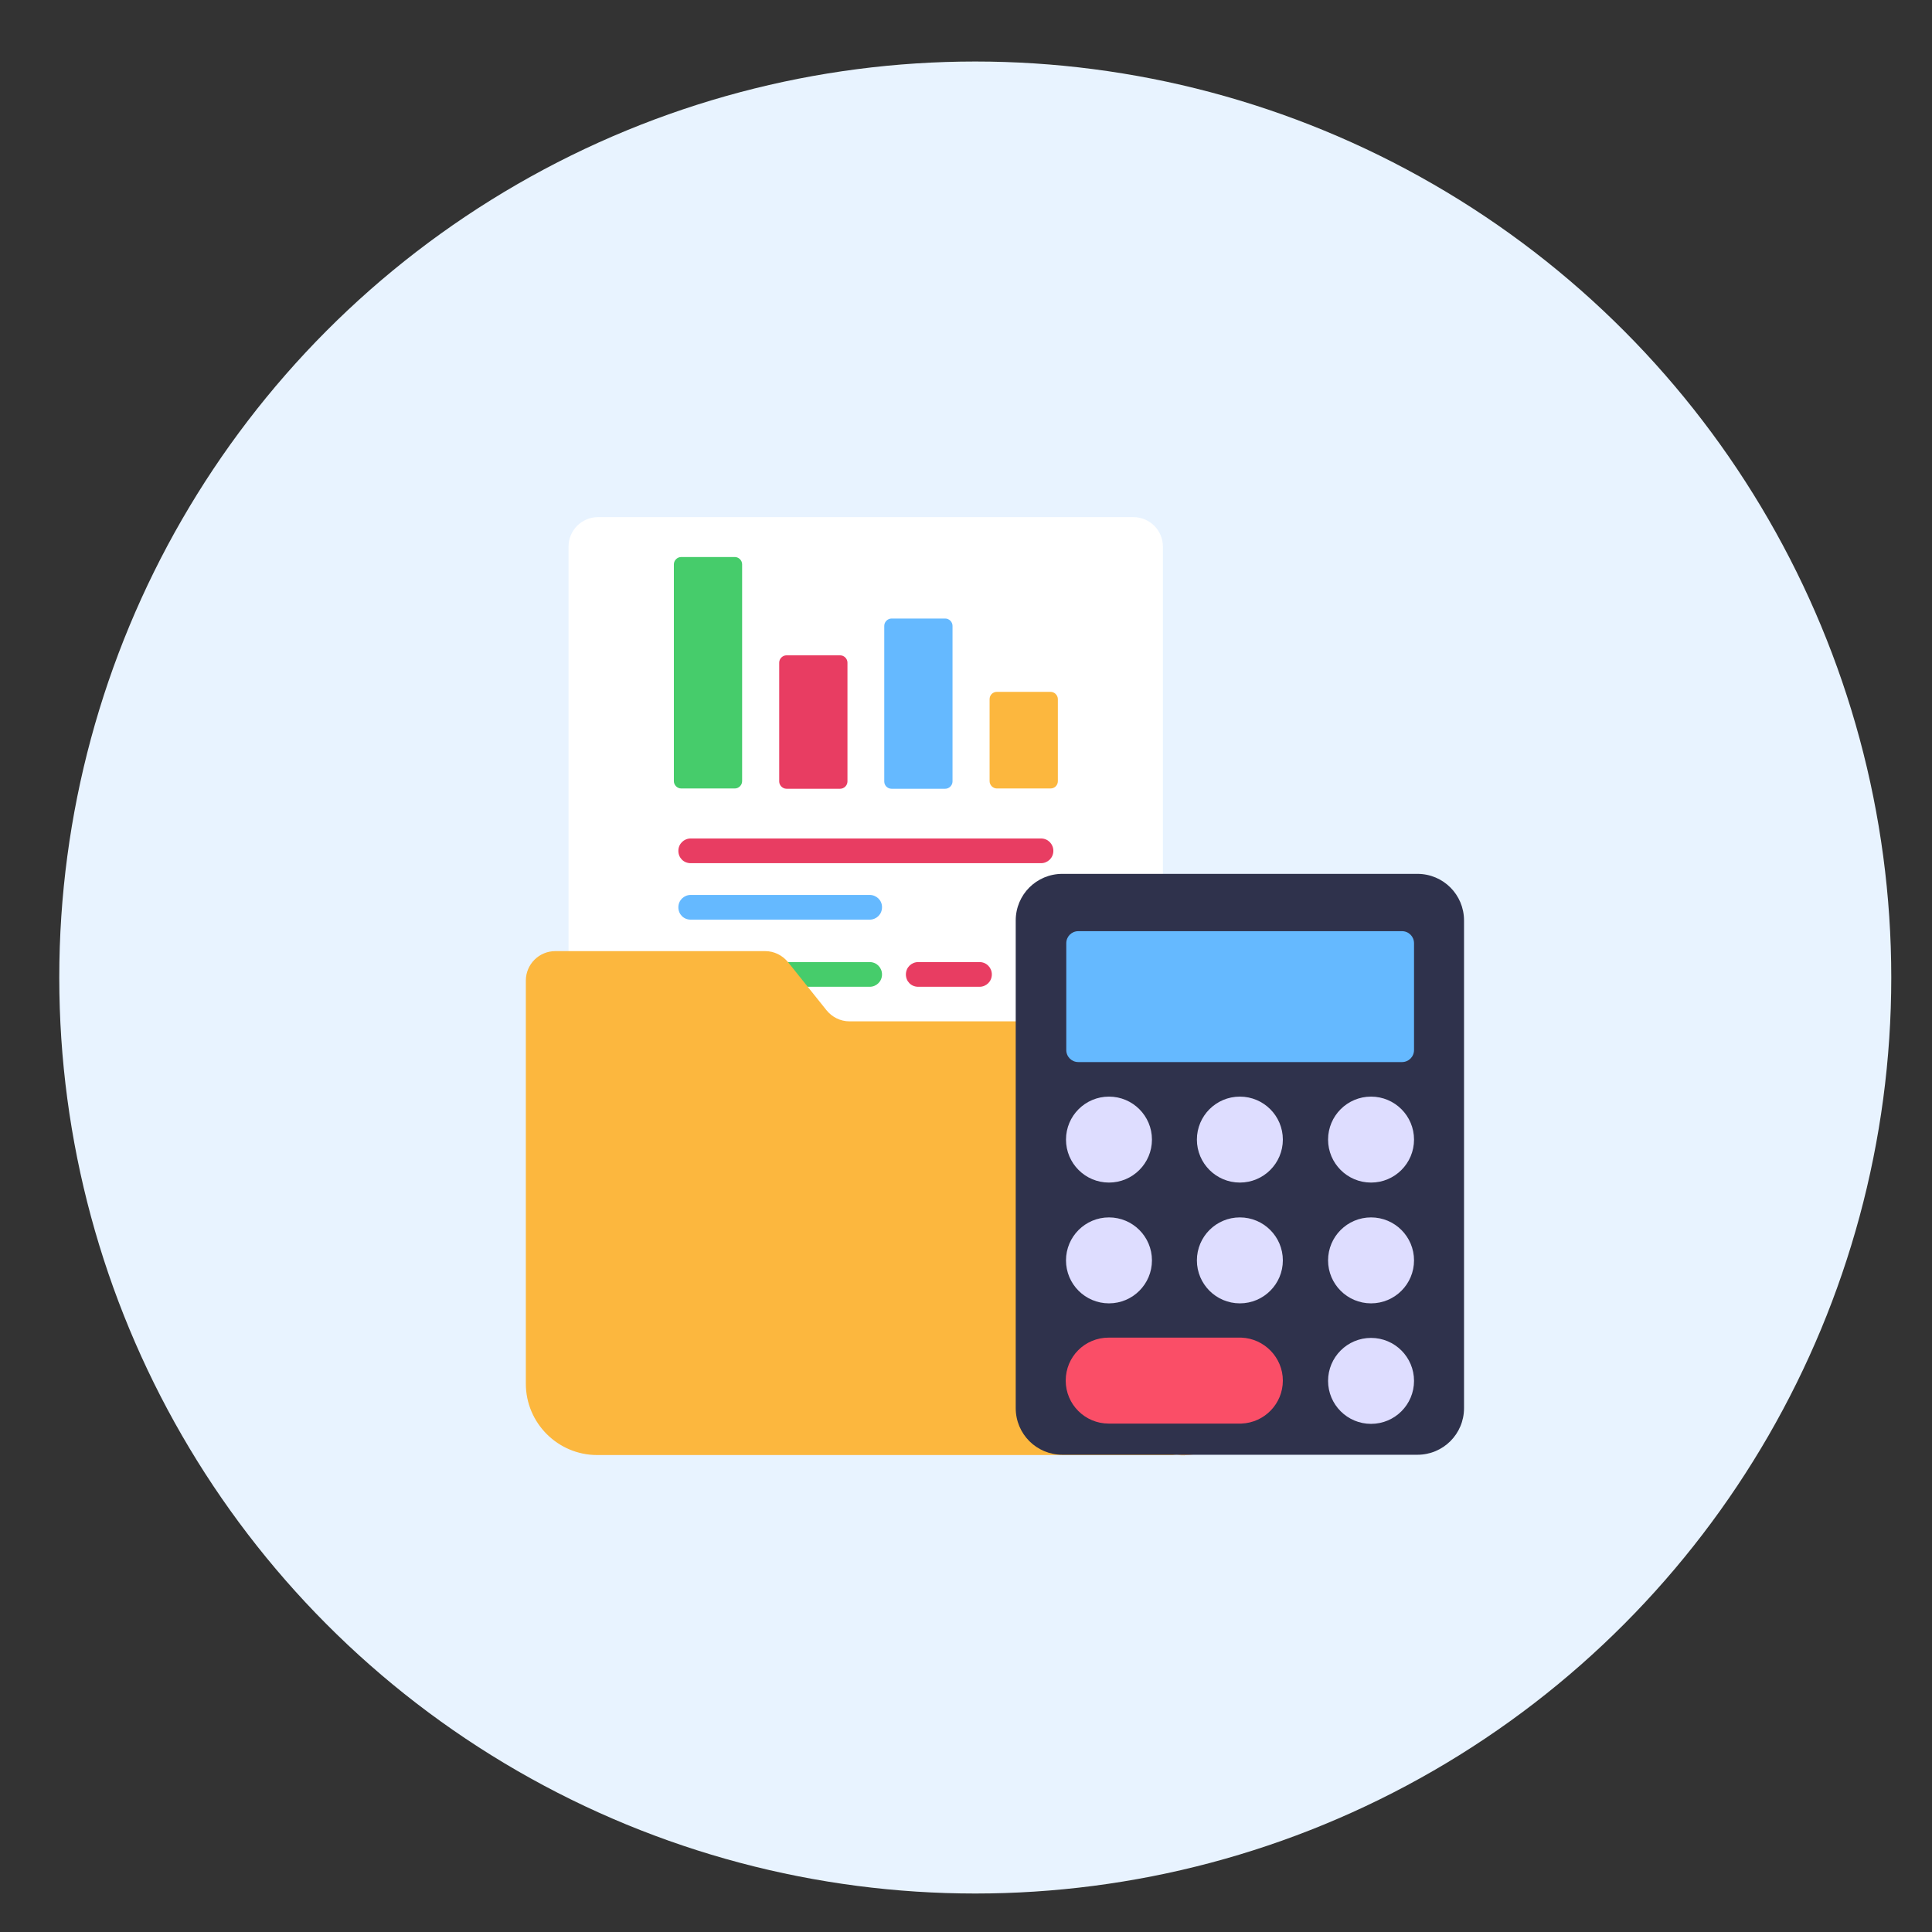 <?xml version="1.0" encoding="UTF-8"?>
<svg id="Layer_1" xmlns="http://www.w3.org/2000/svg" version="1.1" viewBox="0 0 68.78 68.78">
  <rect x="0" y="0" width="68.78" height="68.78" fill="#333333" stroke="none"/>
  <!-- Generator: Adobe Illustrator 29.5.0, SVG Export Plug-In . SVG Version: 2.1.0 Build 137)  -->
  <circle cx="34.72" cy="34.8" r="32.61" fill="#e8f3ff"/>
  <g>
    <path d="M44.71,34.16v15c0,1.35-1.02,2.54-2.36,2.63-.74.05-1.46-.22-1.98-.74-.48-.48-.75-1.13-.74-1.8v-16.45h3.73c.75,0,1.36.61,1.36,1.36h0Z" fill="#fd982e"/>
    <path d="M41.4,19.46v25.27c0,.58-.47,1.05-1.05,1.05h-19.06c-.58,0-1.05-.47-1.05-1.05v-25.27c0-.58.47-1.05,1.05-1.05h19.06c.58,0,1.05.47,1.05,1.05Z" fill="#fff"/>
    <path d="M31.4,34.69c0-.24-.19-.44-.44-.44h-6.37c-.24,0-.44.19-.44.44s.19.44.44.44h6.37c.24,0,.44-.19.44-.44h0Z" fill="#46cc6b"/>
    <path d="M42.17,51.8h-20.91c-1.4,0-2.54-1.14-2.54-2.54,0,0,0,0,0,0v-14.35c0-.58.47-1.05,1.05-1.05h7.47c.32,0,.62.15.82.4l1.36,1.7c.2.25.5.4.82.4h8.35c.58,0,1.05.47,1.05,1.05v11.86c0,.71.28,1.34.74,1.8.48.48,1.12.75,1.8.74h0Z" fill="#fcb73e"/>
    <path d="M37.5,30.29c0-.24-.19-.44-.44-.44h-12.47c-.24,0-.44.19-.44.44s.19.44.44.44h12.47c.24,0,.44-.19.44-.44h0Z" fill="#e83d62"/>
    <path d="M31.4,32.29c0-.24-.2-.43-.44-.43h-6.37c-.24,0-.44.19-.44.44s.19.44.44.44h6.37c.24,0,.44-.19.44-.44h0Z" fill="#65b9ff"/>
    <path d="M35.31,34.69c0-.24-.19-.44-.44-.44h-2.18c-.24,0-.44.19-.44.44s.19.44.44.44h2.18c.24,0,.44-.19.44-.44h0Z" fill="#e83d62"/>
    <path d="M39.39,34.69c0-.24-.19-.44-.44-.44h-2.18c-.24,0-.44.19-.44.44s.19.44.44.44h2.18c.24,0,.44-.19.44-.44h0Z" fill="#65b9ff"/>
    <path d="M37.99,35.12h-1.22c-.24-.02-.42-.23-.4-.47.02-.21.19-.38.4-.4h1.22c-.24,0-.43.19-.44.43,0,0,0,0,0,0,0,.24.19.44.44.44h0Z" fill="#3e7fff"/>
    <path d="M26.42,20.09v7.72c0,.14-.12.26-.26.26h-1.91c-.14,0-.26-.12-.26-.26h0v-7.72c0-.14.12-.26.26-.26h1.91c.14,0,.26.12.26.26h0Z" fill="#46cc6b"/>
    <path d="M30.17,23.59v4.23c0,.14-.12.26-.26.26h-1.91c-.14,0-.26-.12-.26-.26h0v-4.23c0-.14.12-.26.26-.26h1.91c.14,0,.26.12.26.26Z" fill="#e83d62"/>
    <path d="M33.91,22.28v5.54c0,.14-.12.26-.26.26,0,0,0,0,0,0h-1.91c-.14,0-.26-.11-.26-.26,0,0,0,0,0,0v-5.54c0-.14.12-.26.26-.26h1.91c.14,0,.26.12.26.26Z" fill="#65b9ff"/>
    <path d="M37.66,24.89v2.92c0,.14-.11.26-.26.26,0,0,0,0,0,0h-1.91c-.14,0-.26-.12-.26-.26v-2.92c0-.14.11-.26.26-.26h1.91c.14,0,.26.12.26.26h0Z" fill="#fcb73e"/>
    <path d="M52.12,32.77v17.36c0,.92-.74,1.66-1.66,1.66h-12.64c-.92,0-1.66-.74-1.66-1.66v-17.36c0-.92.74-1.66,1.66-1.66h12.64c.92,0,1.66.74,1.66,1.66h0Z" fill="#2f324c"/>
    <path d="M50.34,33.58v3.8c0,.24-.19.43-.43.43h-11.52c-.24,0-.43-.19-.43-.43v-3.8c0-.24.19-.43.43-.43h11.52c.24,0,.43.19.43.43h0Z" fill="#65b9ff"/>
    <circle cx="39.48" cy="40.57" r="1.53" fill="#deddff"/>
    <circle cx="44.14" cy="40.57" r="1.53" fill="#deddff"/>
    <circle cx="48.81" cy="40.57" r="1.53" fill="#deddff"/>
    <circle cx="48.81" cy="44.87" r="1.53" fill="#deddff"/>
    <circle cx="44.14" cy="44.87" r="1.53" fill="#deddff"/>
    <circle cx="39.48" cy="44.87" r="1.53" fill="#deddff"/>
    <circle cx="48.81" cy="49.16" r="1.53" fill="#deddff"/>
    <path d="M45.67,49.15c0,.82-.65,1.5-1.48,1.53h0s-4.72,0-4.72,0c-.84,0-1.53-.68-1.53-1.53s.68-1.53,1.53-1.53h4.72c.82.03,1.48.71,1.48,1.53h0Z" fill="#fa4e67"/>
  </g>
</svg>